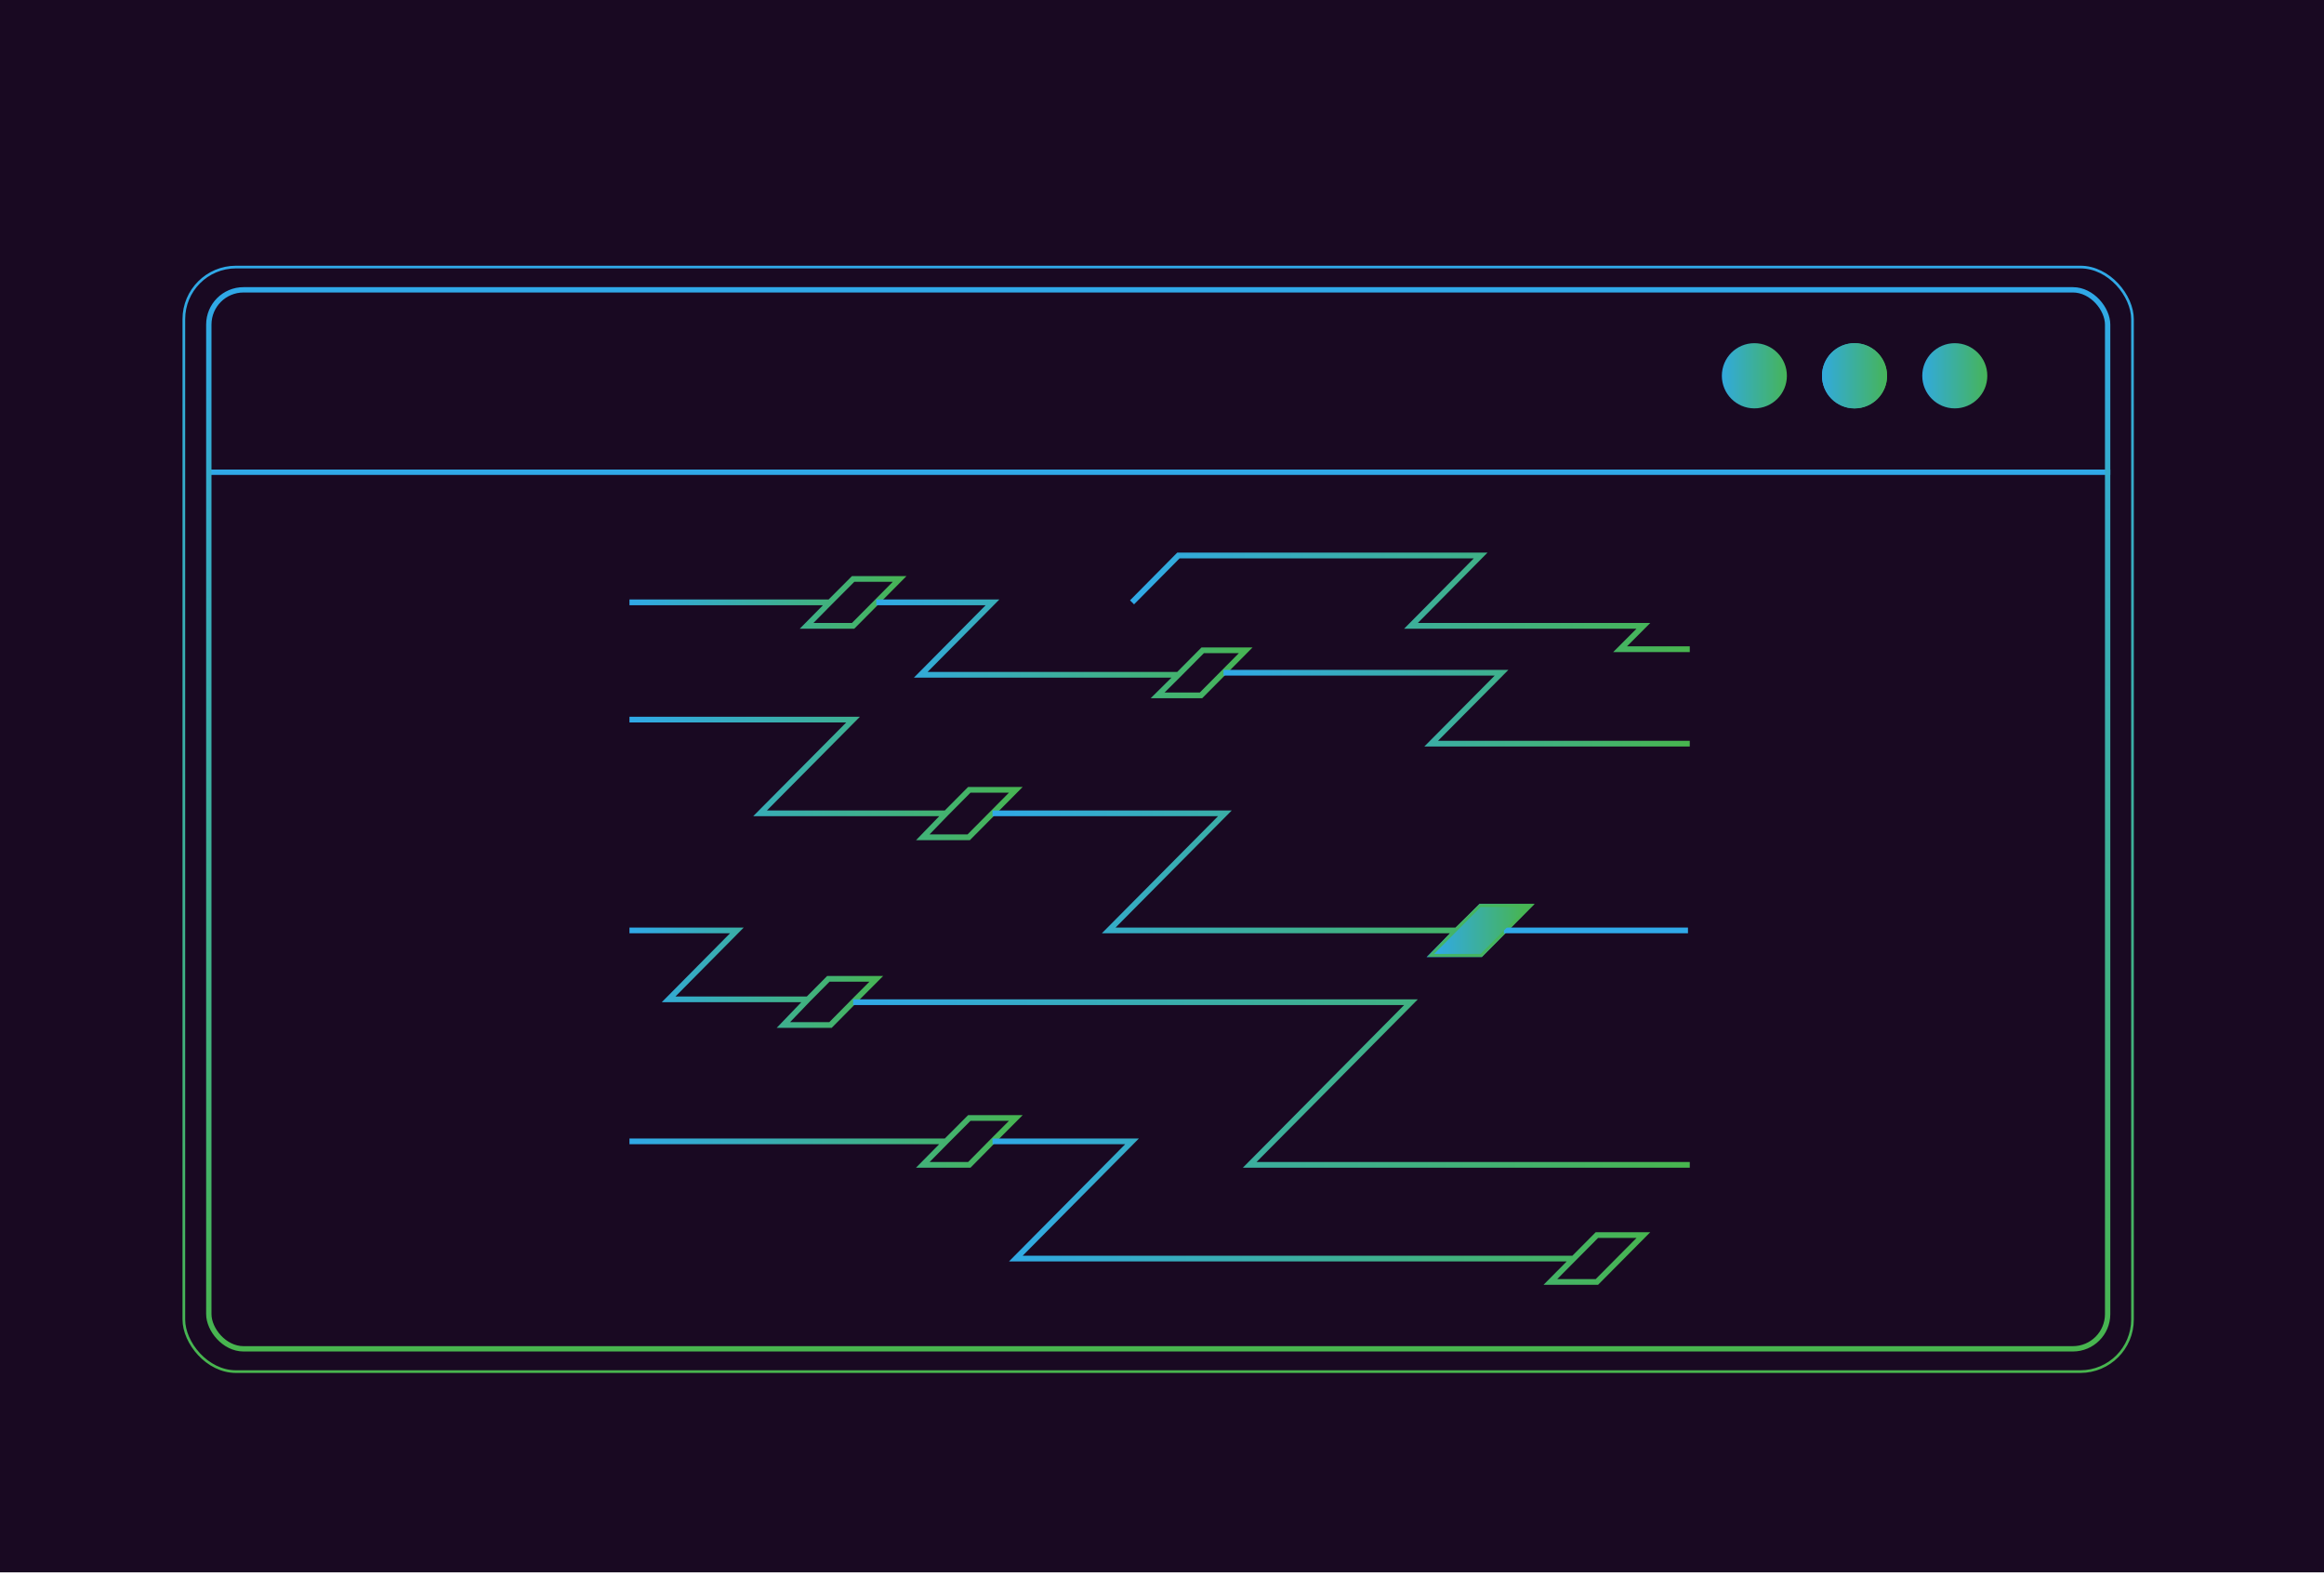 <svg width="435" height="295" viewBox="0 0 435 295" fill="none" xmlns="http://www.w3.org/2000/svg">
<rect width="532.466" height="299" transform="translate(-72.167 -4.754)" fill="#190922"/>
<path d="M39.106 88.372H395" stroke="url(#paint0_linear_3_1776)" stroke-miterlimit="10"/>
<path d="M328.379 76.424C331.741 76.424 334.466 73.692 334.466 70.323C334.466 66.953 331.741 64.222 328.379 64.222C325.017 64.222 322.292 66.953 322.292 70.323C322.292 73.692 325.017 76.424 328.379 76.424Z" fill="url(#paint1_linear_3_1776)"/>
<path d="M347.125 76.424C350.487 76.424 353.212 73.692 353.212 70.323C353.212 66.953 350.487 64.222 347.125 64.222C343.763 64.222 341.038 66.953 341.038 70.323C341.038 73.692 343.763 76.424 347.125 76.424Z" fill="url(#paint2_linear_3_1776)"/>
<path d="M347.125 76.424C350.487 76.424 353.212 73.692 353.212 70.323C353.212 66.953 350.487 64.222 347.125 64.222C343.763 64.222 341.038 66.953 341.038 70.323C341.038 73.692 343.763 76.424 347.125 76.424Z" fill="url(#paint3_linear_3_1776)"/>
<path d="M365.892 76.424C369.253 76.424 371.979 73.692 371.979 70.323C371.979 66.953 369.253 64.222 365.892 64.222C362.53 64.222 359.804 66.953 359.804 70.323C359.804 73.692 362.53 76.424 365.892 76.424Z" fill="url(#paint4_linear_3_1776)"/>
<path d="M268.306 178.579L277.147 169.673H285.987L277.147 178.579H268.306Z" stroke="url(#paint5_linear_3_1776)" stroke-width="1.068" stroke-miterlimit="10"/>
<path d="M117.82 112.723H155.318L159.682 108.349H168.387L159.682 117.119H150.976L155.318 112.723" stroke="url(#paint6_linear_3_1776)" stroke-width="1.068" stroke-miterlimit="10"/>
<path d="M164.023 112.723H185.775L172.346 126.273H220.574L225.117 121.696H233.17L224.802 130.128H216.682L220.574 126.273" stroke="url(#paint7_linear_3_1776)" stroke-width="1.068" stroke-miterlimit="10"/>
<path d="M229.009 125.89H281.06L267.879 139.169H316.286" stroke="url(#paint8_linear_3_1776)" stroke-width="1.068" stroke-miterlimit="10"/>
<path d="M211.891 112.723L220.574 103.953H277.147L264.1 117.12H307.604L303.24 121.493H316.287" stroke="url(#paint9_linear_3_1776)" stroke-width="1.068" stroke-miterlimit="10"/>
<path d="M117.82 134.66H159.682L142.271 152.2H176.507H177.07L181.433 147.804H190.139L181.321 156.687H172.728L177.07 152.2" stroke="url(#paint10_linear_3_1776)" stroke-width="1.068" stroke-miterlimit="10"/>
<path d="M185.775 152.2H229.279L207.527 174.115H272.648L277.147 169.741H285.852L277.147 178.511H268.441L272.648 174.115" stroke="url(#paint11_linear_3_1776)" stroke-width="1.068" stroke-miterlimit="10"/>
<path d="M281.488 174.115H315.949" stroke="#30A9E8" stroke-width="1.068" stroke-miterlimit="10"/>
<path d="M117.82 174.115H137.93L125.153 187.011H151.246L155.048 183.178H164.023L160.379 186.83L155.453 191.813H146.635L151.246 187.011" stroke="url(#paint12_linear_3_1776)" stroke-width="1.068" stroke-miterlimit="10"/>
<path d="M159.682 187.552H264.1L233.913 217.988H316.287" stroke="url(#paint13_linear_3_1776)" stroke-width="1.068" stroke-miterlimit="10"/>
<path d="M117.82 213.592H177.07L181.433 209.218H190.139L185.775 213.592L181.433 217.989H172.728L177.07 213.592" stroke="url(#paint14_linear_3_1776)" stroke-width="1.068" stroke-miterlimit="10"/>
<path d="M185.775 213.592H211.891L190.139 235.529H294.535L298.899 231.133H307.604L298.899 239.903H290.193L294.535 235.529" stroke="url(#paint15_linear_3_1776)" stroke-width="1.068" stroke-miterlimit="10"/>
<path d="M268.441 178.511L277.147 169.741H285.852L277.147 178.511H268.441Z" fill="url(#paint16_linear_3_1776)"/>
<rect x="39.085" y="54.237" width="355.415" height="198.18" rx="6.5" stroke="url(#paint17_linear_3_1776)"/>
<rect x="34.411" y="49.977" width="364.741" height="206.702" rx="9.75" stroke="url(#paint18_linear_3_1776)" stroke-width="0.5"/>
<defs>
<linearGradient id="paint0_linear_3_1776" x1="nan" y1="nan" x2="nan" y2="nan" gradientUnits="userSpaceOnUse">
<stop stop-color="#30A9E8"/>
<stop offset="1" stop-color="#48B54E"/>
</linearGradient>
<linearGradient id="paint1_linear_3_1776" x1="321.239" y1="70.323" x2="335.498" y2="70.323" gradientUnits="userSpaceOnUse">
<stop stop-color="#30A9E8"/>
<stop offset="1" stop-color="#48B54E"/>
</linearGradient>
<linearGradient id="paint2_linear_3_1776" x1="339.985" y1="70.323" x2="354.265" y2="70.323" gradientUnits="userSpaceOnUse">
<stop stop-color="#30A9E8"/>
<stop offset="1" stop-color="#48B54E"/>
</linearGradient>
<linearGradient id="paint3_linear_3_1776" x1="339.985" y1="70.323" x2="354.265" y2="70.323" gradientUnits="userSpaceOnUse">
<stop stop-color="#30A9E8"/>
<stop offset="1" stop-color="#48B54E"/>
</linearGradient>
<linearGradient id="paint4_linear_3_1776" x1="358.751" y1="70.323" x2="373.011" y2="70.323" gradientUnits="userSpaceOnUse">
<stop stop-color="#30A9E8"/>
<stop offset="1" stop-color="#48B54E"/>
</linearGradient>
<linearGradient id="paint5_linear_3_1776" x1="265.584" y1="174.115" x2="288.686" y2="174.115" gradientUnits="userSpaceOnUse">
<stop stop-color="#30A9E8"/>
<stop offset="1" stop-color="#48B54E"/>
</linearGradient>
<linearGradient id="paint6_linear_3_1776" x1="117.82" y1="112.723" x2="171.086" y2="112.723" gradientUnits="userSpaceOnUse">
<stop stop-color="#30A9E8"/>
<stop offset="1" stop-color="#48B54E"/>
</linearGradient>
<linearGradient id="paint7_linear_3_1776" x1="164.023" y1="121.426" x2="235.87" y2="121.426" gradientUnits="userSpaceOnUse">
<stop stop-color="#30A9E8"/>
<stop offset="1" stop-color="#48B54E"/>
</linearGradient>
<linearGradient id="paint8_linear_3_1776" x1="229.009" y1="132.518" x2="316.286" y2="132.518" gradientUnits="userSpaceOnUse">
<stop stop-color="#30A9E8"/>
<stop offset="1" stop-color="#48B54E"/>
</linearGradient>
<linearGradient id="paint9_linear_3_1776" x1="211.081" y1="112.723" x2="316.287" y2="112.723" gradientUnits="userSpaceOnUse">
<stop stop-color="#30A9E8"/>
<stop offset="1" stop-color="#48B54E"/>
</linearGradient>
<linearGradient id="paint10_linear_3_1776" x1="117.82" y1="145.685" x2="192.838" y2="145.685" gradientUnits="userSpaceOnUse">
<stop stop-color="#30A9E8"/>
<stop offset="1" stop-color="#48B54E"/>
</linearGradient>
<linearGradient id="paint11_linear_3_1776" x1="185.775" y1="165.345" x2="288.551" y2="165.345" gradientUnits="userSpaceOnUse">
<stop stop-color="#30A9E8"/>
<stop offset="1" stop-color="#48B54E"/>
</linearGradient>
<linearGradient id="paint12_linear_3_1776" x1="117.82" y1="182.975" x2="166.722" y2="182.975" gradientUnits="userSpaceOnUse">
<stop stop-color="#30A9E8"/>
<stop offset="1" stop-color="#48B54E"/>
</linearGradient>
<linearGradient id="paint13_linear_3_1776" x1="159.682" y1="202.77" x2="316.287" y2="202.77" gradientUnits="userSpaceOnUse">
<stop stop-color="#30A9E8"/>
<stop offset="1" stop-color="#48B54E"/>
</linearGradient>
<linearGradient id="paint14_linear_3_1776" x1="117.82" y1="213.592" x2="192.838" y2="213.592" gradientUnits="userSpaceOnUse">
<stop stop-color="#30A9E8"/>
<stop offset="1" stop-color="#48B54E"/>
</linearGradient>
<linearGradient id="paint15_linear_3_1776" x1="185.775" y1="226.759" x2="310.303" y2="226.759" gradientUnits="userSpaceOnUse">
<stop stop-color="#30A9E8"/>
<stop offset="1" stop-color="#48B54E"/>
</linearGradient>
<linearGradient id="paint16_linear_3_1776" x1="268.441" y1="174.115" x2="285.852" y2="174.115" gradientUnits="userSpaceOnUse">
<stop stop-color="#30A9E8"/>
<stop offset="1" stop-color="#48B54E"/>
</linearGradient>
<linearGradient id="paint17_linear_3_1776" x1="216.793" y1="53.737" x2="216.793" y2="252.918" gradientUnits="userSpaceOnUse">
<stop stop-color="#30A9E8"/>
<stop offset="1" stop-color="#48B54E"/>
</linearGradient>
<linearGradient id="paint18_linear_3_1776" x1="216.781" y1="49.727" x2="216.781" y2="256.929" gradientUnits="userSpaceOnUse">
<stop stop-color="#30A9E8"/>
<stop offset="1" stop-color="#48B54E"/>
</linearGradient>
</defs>
</svg>
